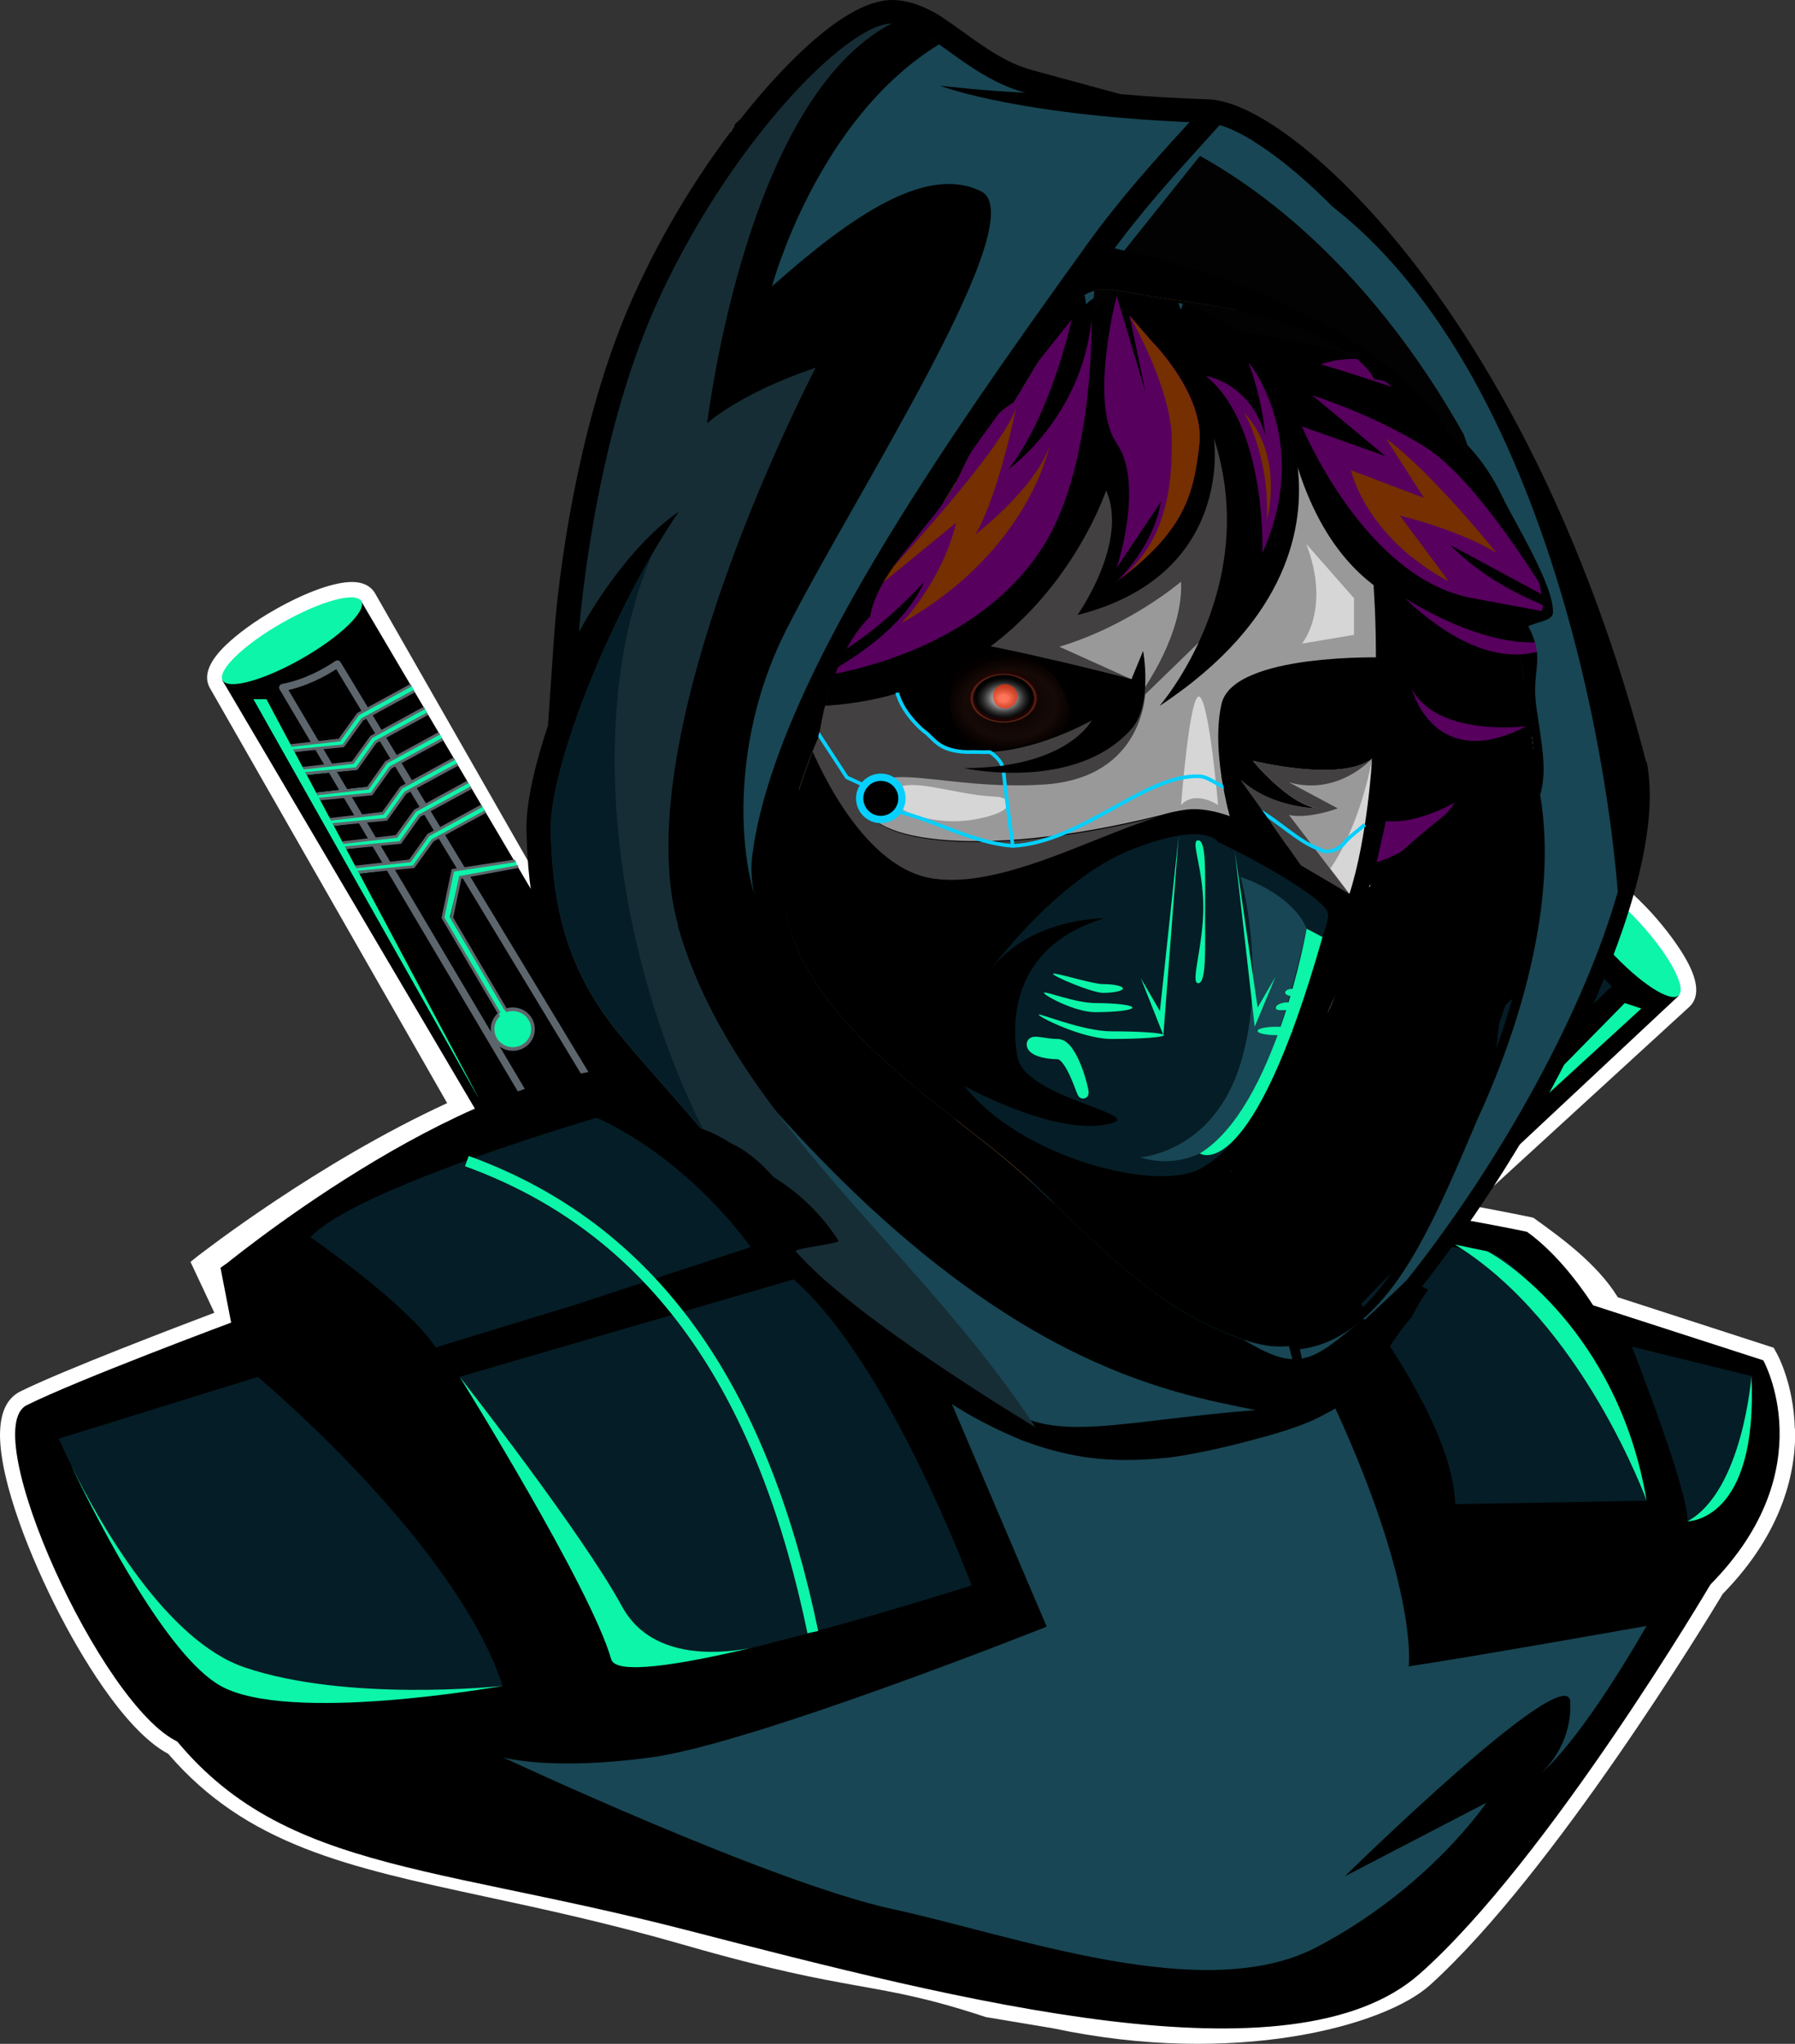 <?xml version="1.0" encoding="UTF-8"?><svg xmlns="http://www.w3.org/2000/svg" xmlns:xlink="http://www.w3.org/1999/xlink" viewBox="0 0 98.47 112.13"><rect x="0" y="0" width="98.47" height="112.13" fill="#333333" stroke="none"/><defs><style>.cls-1{fill:url(#radial-gradient-3);}.cls-1,.cls-2,.cls-3{mix-blend-mode:screen;}.cls-4{fill:#fff;}.cls-5{stroke-width:.15px;}.cls-5,.cls-6,.cls-7,.cls-8,.cls-9,.cls-10,.cls-11,.cls-12{fill:none;}.cls-5,.cls-7,.cls-8,.cls-13,.cls-11,.cls-12{stroke-miterlimit:10;}.cls-5,.cls-13,.cls-10{stroke:#5e666d;}.cls-14,.cls-13{fill:#0cf5a8;}.cls-15{isolation:isolate;}.cls-16{fill:#020202;}.cls-17{fill:#65462c;}.cls-18{fill:#d6d6d6;}.cls-19{fill:#45251a;}.cls-6,.cls-7,.cls-12{stroke:#06d0ff;}.cls-6,.cls-13,.cls-12{stroke-width:.2px;}.cls-6,.cls-10{stroke-linejoin:round;}.cls-20{fill:#752f00;}.cls-21{fill:#270e00;}.cls-22{fill:#a67d00;}.cls-7,.cls-10,.cls-11{stroke-width:.4px;}.cls-23{fill:#184654;}.cls-24{fill:#ff2a00;opacity:.65;}.cls-8{stroke-width:.6px;}.cls-8,.cls-11{stroke:#0cf5a8;}.cls-2{fill:url(#radial-gradient-2);opacity:.5;}.cls-25{fill:#051d26;}.cls-3{fill:url(#radial-gradient);opacity:.15;}.cls-26{fill:#999;}.cls-27{fill:#5592a0;}.cls-10{stroke-linecap:round;}.cls-28{fill:#895b00;}.cls-29{fill:#424040;}.cls-30{fill:#172d35;}.cls-31{fill:#57005e;}</style><radialGradient id="radial-gradient" cx="55.17" cy="123.1" fx="55.17" fy="123.1" r="3.35" gradientTransform="translate(-.86 -54.92) scale(1.02 .76)" gradientUnits="userSpaceOnUse"><stop offset="0" stop-color="#230000"/><stop offset=".73" stop-color="#93432a"/><stop offset="1" stop-color="#230000"/></radialGradient><radialGradient id="radial-gradient-2" cx="54.82" cy="122.68" fx="54.82" fy="122.68" r="1.89" gradientTransform="translate(-.86 -54.92) scale(1.02 .76)" gradientUnits="userSpaceOnUse"><stop offset=".15" stop-color="#fff"/><stop offset=".21" stop-color="#e1d0d1"/><stop offset=".29" stop-color="#bf9a9c"/><stop offset=".36" stop-color="#a67275"/><stop offset=".42" stop-color="#96595d"/><stop offset=".45" stop-color="#915155"/><stop offset=".56" stop-color="#6b3538"/><stop offset=".68" stop-color="#441819"/><stop offset=".79" stop-color="#2b0606"/><stop offset=".85" stop-color="#230000"/><stop offset=".86" stop-color="#270201"/><stop offset=".86" stop-color="#330805"/><stop offset=".87" stop-color="#48120b"/><stop offset=".88" stop-color="#652014"/><stop offset=".89" stop-color="#8a331f"/><stop offset=".9" stop-color="#b8492c"/><stop offset=".9" stop-color="#d65836"/><stop offset=".9" stop-color="#c95132"/><stop offset=".91" stop-color="#9d3c24"/><stop offset=".93" stop-color="#772919"/><stop offset=".94" stop-color="#581a10"/><stop offset=".95" stop-color="#410e09"/><stop offset=".97" stop-color="#300603"/><stop offset=".98" stop-color="#260100"/><stop offset="1" stop-color="#230000"/></radialGradient><radialGradient id="radial-gradient-3" cx="54.82" cy="122.68" fx="54.82" fy="122.68" r="1.57" gradientTransform="translate(-.86 -54.92) scale(1.02 .76)" gradientUnits="userSpaceOnUse"><stop offset=".15" stop-color="#fff"/><stop offset=".28" stop-color="#c2c2c2"/><stop offset=".43" stop-color="#878787"/><stop offset=".56" stop-color="#575757"/><stop offset=".69" stop-color="#313131"/><stop offset=".81" stop-color="#161616"/><stop offset=".92" stop-color="#050505"/><stop offset="1" stop-color="#000"/></radialGradient></defs><g class="cls-15"><g id="Layer_2"><g id="Layer_4"><path class="cls-4" d="m98.46,78.39c-.06-2.46-.96-4.1-1-4.16l-.16-.29-8.55-2.77c-1.15-1.87-3.17-3.3-4.49-4.26l-.14-.1-.17-.04s-1.34-.28-3.19-.62l11.91-10.91c.54-.5.51-1.34-.11-2.49-.44-.81-1.14-1.76-1.97-2.68-.43-.47-2.67-2.84-4.14-2.84-.41,0-.68.17-.83.31l-14.24,13.04s.04-.09.06-.13c.26-.54.51-1.1.77-1.69,2.5-4.77,3.37-7.97,3.67-9.6,4.76-2.27,6.14-5.66,6.19-5.8l.17-.44c2.71-1.59,4.22-4.58,4.3-4.75l.91-1.85c.14-.16.28-.31.41-.46-.34-.46-.57-.99-.68-1.6-.07-.39-.1-.79-.1-1.17-.43-.32-.61-.87-.56-1.4-.7-.6-1.46-1.46-2.24-2.55-.54-.75-1.01-1.5-1.38-2.13.1.01.21.02.31.02-.02-.03-.03-.06-.05-.09-.56-1.3-.76-2.67-.7-4.04-.45-.47-.79-1.02-1.01-1.66,0-.01,0-.02-.01-.03-.53-.62-.83-1.45-.92-2.27-.2-.05-.4-.12-.6-.22-.75-.37-1.24-1.11-1.58-1.85-.31-.67-.57-1.36-.8-2.05-.67-.17-1.14-.79-1.17-1.51,0-.1,0-.2.02-.3-.84-.66-1.62-1.4-2.26-2.24-.26.19-.58.31-.91.31-.87,0-1.52-.71-1.56-1.56,0-.19.02-.37.09-.54-2.23-.8-4.46-1.62-6.61-2.61-.17.06-.34.11-.52.12-2.54.24-4.86-.66-7.09-1.73-.3.11-.64.14-.95.05-1.34-.38-2.71-.65-4.08-.88-1.64.47-3.17,1.27-4.48,2.34-1.04.85-2.56,1.29-4.49,1.29-1.42,0-2.72-.24-3.44-.4.14.23.22.5.23.78.03.76-.59,1.41-1.32,1.54.13.53.24,1.01.6,1.45-.87.18-1.71.47-2.52.86-.04.13-.09.25-.13.38-.2.6-.39,1.2-.58,1.81-.44,1.43-.98,2.8-1.66,4.13-.61,1.2-1.29,2.37-1.91,3.57.31.3.51.72.51,1.15,0,1,.06,2.03-.34,2.98-.14.33-.29.59-.54.81-.06,1.92-.45,3.79-1.08,5.6-.23.66-.48,1.32-.71,1.98.75.08,1.36.8,1.36,1.55,0,.76-.09,1.52-.09,2.28,0,.54-.27.99-.67,1.27.23.27.37.63.39,1.01.02.36-.12.7-.34.96,1.03-.07,1.91-.27,2.66-.54l-3.98,6.54,1.22.21c1.55.26,2.96.39,4.17.39,1.3,0,2.28-.15,3.03-.38l-2.05,6.34,1.6-.58c1.65-.59,3.12-1.9,4.29-3.24-.21,1.03-.42,2.17-.64,3.4-1.77,3.04-5.32,3.99-6.67,4.25l-14.34-25.1c-.16-.29-.52-.63-1.28-.63-.98,0-2.55.57-4.22,1.52-1.08.61-2.03,1.31-2.7,1.95-.94.91-1.23,1.7-.87,2.34l13.02,22.78c-7.09,3.26-13.4,8.18-13.68,8.39l-.4.32,1.31,2.79c-2.06.78-8.28,3.15-10.63,4.31C.36,76.71,0,77.52,0,78.75c.02,2.61,1.69,6.75,3.24,9.76.98,1.9,3.49,6.38,5.99,7.71,4.31,5.01,9.82,6.2,17.43,7.84,3.17.68,6.77,1.46,10.83,2.63,9.6,2.77,10.33,1.9,16.59,3.97,0,0,3.71.62,3.71.62,9.91,2.11,18.15-.11,20.66-2.38,6.78-6.13,15.24-20.1,16.06-21.46,3.38-3.45,4.02-6.83,3.97-9.06Z"/><polygon points="36.81 79.07 44.42 74.72 19.8 32.96 12.19 37.31 36.81 79.07"/><ellipse class="cls-14" cx="16.02" cy="35.15" rx="4.38" ry="1.12" transform="translate(-15.33 12.58) rotate(-29.74)"/><path class="cls-10" d="m15.51,37.72l21.33,36,3.14-1.79-21.47-35.5c-.77.52-1.79,1.05-2.99,1.29Z"/><polyline points="92.09 54.63 86.17 48.16 51.46 80.65 57.38 87.11"/><ellipse class="cls-14" cx="89.13" cy="51.39" rx="1.12" ry="4.38" transform="translate(-11.31 73.69) rotate(-42.49)"/><path d="m86.5,51.47l-29.81,28,2.44,2.67,16.67-15.96-15.57,17.16,29.81-28s-.75-.41-1.61-1.23c-.67-.63-1.41-1.51-1.92-2.63Z"/><path class="cls-25" d="m86.5,51.47l-29.81,28,2.44,2.67,29.29-28.03c-.67-.63-1.41-1.51-1.92-2.63Z"/><path d="m62.84,65.5l17.74,3.87s5.62,1.78,8.67,7.14c3.04,5.36,4.58,10.42,4.58,10.42,0,0-8.91,15.13-15.95,21.36-6.99,6.18-25.15,1.49-40.17-2.39-15.21-3.93-23.54-3.22-29.52-12.45-5.98-9.23,24.81-20.17,24.81-20.17l8.19-6.3,21.66-1.47Z"/><path d="m34.44,58.58s5.68-.6,8.02-5.06c2.34-4.46,2.44,11.02,2.44,11.02,0,0-6.03,2.17-6.36,1.36s-4.11-7.32-4.11-7.32Z"/><path d="m43.97,45.82s-3.23,13.24-2.79,21.15l21.7,7.74,4.09-4.85-3.35-10.66-19.64-13.38Z"/><path d="m87.41,35.08c-.11-.26-.19-.53-.24-.82-.07-.39-.1-.78-.1-1.17-2.98-1.61-5.8-7.31-5.8-7.31.54.2,1.08.31,1.6.37-.34-1.06-.45-2.16-.41-3.27-.45-.47-.79-1.02-1.02-1.66,0-.01,0-.02-.01-.03-.42-.49-.7-1.11-.84-1.76-.54-.23-.88-.29-.88-.29l-4.21-5.37s-6.68,1.79-7.43,2.26c-.75.48-11.91-3.56-12.27-3.68-.36-.12-4.25-1.42-14.49-.83-1.74.1-3.28.61-4.62,1.38-.11.35-.22.7-.33,1.05-.44,1.43-.98,2.8-1.66,4.13-.61,1.2-1.29,2.37-1.91,3.57.31.3.51.72.51,1.15,0,.74.03,1.5-.11,2.22h.03s-.02.02-.03.03c-.05.24-.12.48-.22.72-.14.33-.29.59-.54.81-.06,1.92-.45,3.79-1.08,5.6-.23.66-.48,1.32-.71,1.98.75.08,1.36.8,1.36,1.55,0,.76-.09,1.52-.09,2.28,0,.54-.27.99-.67,1.27.23.27.37.63.39,1.01,0,.03,0,.06,0,.09,3.56-.38,5.05-2.55,5.05-2.55l-5.36,8.8c7.72,1.3,8.58-1.14,8.58-1.14l-2.25,6.97c3.65-1.31,6.49-6.64,6.49-6.64l.68,3.24c7.18,2.66,23.5,2.08,29.22-.02,5.72-2.1,8.06-6.13,8.06-6.13h-2.12c3.35-.12,5.81-5.09,5.81-5.09-3.22,1.44-1.54.4-1.54.4,3.23,1.13,1.86-1.47,3.17-3.12Z"/><path d="m44.46,47.68s-3.36-1.77-3.34-8.3l.02-6.54,3.3,2.16v12.68Z"/><path class="cls-26" d="m43.79,40.59c.18.49,2.79,7.25,7.13,8.05,4.51.83,10.83-3.34,14.26-3.7,3.43-.36,9.11,5.02,9.11,5.02,0,0,0,0,0,0,2.01-7.97,1.68-13.91,1.68-13.91-.01-15.7-5.5-23.55-13.02-23.7-7.52-.15-13.78,9.14-17.22,18.27-1.25,3.32-1.86,6.7-1.94,9.96Z"/><path d="m70.77,47.77c-2.33-1.64-4.24-2.43-5.54-2.29-1.25.13-2.99.83-4.83,1.56-3.12,1.25-6.65,2.66-9.56,2.13-1.94-.36-3.77-1.82-5.44-4.36-1.26-1.92-1.98-3.81-2.06-4.02l-.04-.1v-.11c.09-3.48.75-6.89,1.98-10.15,1.9-5.04,4.45-9.58,7.18-12.78,3.35-3.94,6.89-5.9,10.5-5.82,4,.08,7.37,2.25,9.72,6.26,2.5,4.25,3.77,10.29,3.77,17.95.02.42.28,6.23-1.7,14.07l-.48-.13-.29.38s-1.41-1.34-3.21-2.6Zm-8.7-10.51l.74.55s.01,4.82-5.57,5.18c-5.58.36-9.29-1.57-9.76.78-.46,2.29,5.95,3.49,16.12.97.28-.08.55-.15.81-.21,0,0,0,0,.01,0h0c.24-.05.48-.09.71-.12,2.97-.31,7.32,3.24,8.88,4.62,1.75-7.38,1.48-12.88,1.47-12.94v-.03c0-7.35-1.26-13.37-3.62-17.39-2.17-3.7-5.26-5.7-8.93-5.78-.06,0-.12,0-.18,0-5.62,0-10.53,5.57-13.99,12.13,0,0,0,0,0,0-.91,2.91-2.17,7.48-1.67,9.05.75,2.38.37-.42,5.76,1.1,5.39,1.51,9.2,2.09,9.2,2.09Z"/><path class="cls-29" d="m44.29,40.54c.35.9,2.83,6.91,6.73,7.63,2.66.49,6.07-.88,9.07-2.08,1.26-.5,2.47-.99,3.54-1.3-10.17,2.52-16.58,1.32-16.12-.97.47-2.35,4.18-.42,9.76-.78,5.58-.36,5.57-5.18,5.57-5.18l-.74-.55s-3.81-.57-9.2-2.09c-5.39-1.51-5.01,1.28-5.76-1.1-.5-1.57.76-6.14,1.67-9.05-1,1.89-1.87,3.87-2.6,5.81-1.17,3.1-1.8,6.34-1.9,9.65Z"/><path class="cls-29" d="m66.18,34.84l-4.32,4.19s3.09-3.7,2.93-7.12c0,0-2.82,2.42-6.68,3.57l3.97,1.79-11.37-.64s-.65-3.36,0-4.71c.64-1.35,8.32-10.23,8.32-10.23l8.47-3.66,2.26,6.99-3.58,9.82Z"/><path d="m62.07,37.26s-6.74-1.78-10.94-2.37c-4.2-.59-2.12,5.25,1.18,6.17,3.3.92,7.58-1.54,7.58-1.54,0,0-1.32,2.62-7.02,2.62,0,0,6.1,1.35,9.2-2.15,1.18-1.33.64-4.28.64-4.28l-.64,1.55Z"/><path d="m44.12,45.82c.56,3.7,1.8,7.08,3.51,9.81,3.92,6.25,17.09,16.97,23.04,4.47,1.68-3.53,2.83-6.99,3.63-10.12,0,0,0,0,0,0,0,0-1.18-1.12-2.8-2.31h0c-1.16-.85-2.54-1.73-3.85-2.26-.87-.34-1.71-.53-2.45-.46-.47.05-.99.17-1.56.34-3.57,1.07-8.82,4.08-12.71,3.36-4.34-.8-6.95-7.57-7.13-8.05-.04,1.79.07,3.54.33,5.23Z"/><path d="m67.64,45.4c.3.12.6.25.9.41.67.34,1.34.74,1.98,1.16.34.23.67.46.98.69l-.13-.19-3.28-4.66c1.72,1.55,4.18,1.54,4.18,1.54-1.61-.24-3.54-2.61-3.54-2.61,0,0,4.83,1.21,6.54-.12h0c.32-.25.53-.59.58-1.04.3-2.87.13-4.51.13-4.51,0,0-8.33-.27-8.97,2.55-.64,2.82.63,6.79.63,6.79Z"/><path d="m75.17,48.09s-.17,3.52-3.72,10.3c-3.56,6.77-.3-7.44-.3-7.44l3.38-1.55.64-1.31Z"/><path class="cls-29" d="m68.08,42.81l3.28,4.66,2.66,1.57-3.31-4.33c1.07.24,2.68-.36,2.68-.36l-2.68-1.43c2.7.76,4.51-1.26,4.56-1.31-1.71,1.33-6.54.12-6.54.12,0,0,1.93,2.38,3.54,2.61,0,0-2.47,0-4.18-1.54Z"/><path class="cls-18" d="m66.83,44.17s-1.27-.86-2.04,0c0,0,.48-6.24,1.01-5.95.54.3,1.02,5.95,1.02,5.95Z"/><path class="cls-18" d="m75.27,41.61s-.24,4.32-1.24,7.42l-1.05-1.38s1.54-2.06,2.3-6.04Z"/><path class="cls-18" d="m54.62,43.71c-2.31-.1-4.93-1.19-5.58-.29-.64.89,1.99,1.96,4.4,1.54s2.14-1.21,1.18-1.25Z"/><path d="m77.27,24.02c-3.02-1.51,2.1-.75,5.19-.21-.01-.3-.01-.61,0-.92-.07-.07-.14-.15-.2-.22-3.32-2.5-4.99-5.07-4.99-5.07,1.28,1.01,2.39,1.6,3.34,1.91-.04-.19-.08-.38-.1-.57-.2-.05-.4-.12-.6-.22-.75-.37-1.24-1.11-1.58-1.85-.31-.67-.57-1.36-.8-2.05-.67-.17-1.14-.79-1.17-1.51,0-.1,0-.2.02-.3-.84-.66-1.62-1.4-2.26-2.24-.26.19-.58.31-.91.31-.87,0-1.52-.71-1.56-1.56,0-.19.02-.37.09-.54-1.05-.37-2.09-.75-3.12-1.15-1.1.62-1.74,1.4-1.74,1.4,0,0-.2-.82-3.51-2.71-2.06-.09-3.99-.86-5.85-1.76-.3.11-.64.14-.95.05-.63-.18-1.26-.33-1.89-.47-2.34.28-4.48,1.22-6.15,2.58-2.43,1.99-6.37,1.52-8.23,1.15-.02.33-.16.64-.37.88,2.27,3.62,4.1,4.25,4.89,4.34-7.87.17-11.07,6.56-11.88,8.57.09.12.17.25.23.39l7.59-3.54c-5.47,6.07-6.75,17.07-6.75,17.07,6.27-2.03,7.9-9.83,7.9-9.83.51,3.5-3.23,13.2-3.23,13.2,3.34-1.94,5.4-5.3,6.62-8.15-.92,4.12-1,7.75-1,7.75,12.54-.12,16.38-11.85,16.38-11.85,1.26,2.85-1.57,6.84-1.57,6.84,8.65-2.19,7.48-9.7,7.48-9.7,2.67,8.2-2.98,14.69-2.98,14.69,7.24-4.78,7.93-10.06,7.58-13.08,3.24,10.19,11.41,8.07,11.41,8.07-.49-7.25-3.91-8.98-5.34-9.69Z"/><path d="m68.18,7.65c-1.03-.4-2.05-.83-3.05-1.29-.17.06-.34.11-.52.12-.38.04-.75.04-1.12.03.03.75-.15,1.56-.67,2.4l5.36.59s.15-.79,0-1.85Z"/><path d="m67.61,7.42s-.04.06-.04.06c0,1.76-3.14,2.71,2.63.93-.87-.32-1.74-.65-2.6-.99Z"/><path class="cls-31" d="m71.42,23.39s3.42,8.32,9.32,9.42l5.9,1.1s-4.34-1.16-7.08-4.01l5.39,2.91s-3.83-6.48-6.79-8.3c-2.96-1.83-6.17-2.82-6.17-2.82l4.01,3.33-4.57-1.62Z"/><path class="cls-31" d="m82.46,22.89c-.45-.47-.79-1.02-1.01-1.66-1.05-.7-2.42-1.45-4.23-2.22-3.96-1.69-6.4-.71-6.4-.71,0,0,3.23.44,5.66,1.6-.09-.02-2.45-.52-4.02.09,0,0,6.08,1.76,10,3.65,0-.25,0-.5,0-.75Z"/><path class="cls-31" d="m68.52,19.91s3.5,4.27.73,10.44c0,0,.27-6.96-3.09-9.72,0,0,2.39.35,3.24,3.21,0,0-.08-1.61-.89-3.92Z"/><path class="cls-23" d="m76.36,13.3c0-.1,0-.2.02-.3-.84-.66-1.62-1.4-2.26-2.24-.26.19-.58.31-.91.31-.87,0-1.52-.71-1.56-1.56,0-.1,0-.19.02-.28-2.09-.47-3.33.21-3.48.28,0,0,0,0,0,0,0,0,0,0,0,0,0,0,0,0,0,0,.02-.03.43-.72,1.13-1.42-.53-.2-1.06-.4-1.58-.61-1.06.65-1.99,1.73-2.4,3.52-1.23,5.35-.55,5.98-.55,5.98,0,0,1.17-4.37,4.23-4.68,0,0-2.14,1.74-2.84,4.59,0,0,2.68-5.06,7.09-4.53,0,0-3.07.18-5.18,3.69.09-.11,3-3.69,6.65-1.93,1.23.59,2.28,1.21,3.21,1.77-.14-.35-.26-.71-.38-1.07-.67-.17-1.14-.79-1.17-1.51Z"/><path class="cls-31" d="m61.25,24.32c1.53,2.18.04,6.76,0,6.85l2.44-3.65c-.45,2.53-2.32,4.27-2.43,4.38,0,0,0,0,0,0,3.74-2.76,4.24-4.8,4.54-7.53.3-2.74-2.61-5.65-2.61-5.65l-1.23-1.42s0,0,0,0l.88,4.22-1.58-5.29s-1.54,5.89,0,8.09Z"/><path class="cls-31" d="m59.88,17.54s.16,7.67-2.47,12.13c-2.63,4.46-7.84,6.68-12.39,7.44,0,0,4.34-2.06,5.68-5.2,0,0-4,4.54-7.39,4.96,0,0,5.63-5.71,8.81-10.41,3.18-4.7,6.67-8.92,6.67-8.92,0,0-1.12,5.23-3.48,8.21,0,0,4.01-2.8,4.57-8.21Z"/><path class="cls-23" d="m42.77,10.36l-1.67-.33s3.09,2.11,6.52,1.81c3.43-.3,10.02-1.99,12.25.43,2.23,2.42,2.34,2.83,2.34,2.83,0,0-.37-4.28-4.82-5.11,0,0,3.28-1.37,6.2,4.16,0,0,1.47-6.03-2.95-7.59-4.42-1.56-8.87-.13-11.71,1.48-2.84,1.61-7.99,1.08-7.99,1.08l1.84,1.25Z"/><path class="cls-23" d="m65.13,6.36c-.08.03-.16.05-.24.07.42,1.58.45,3.07.45,3.07l.74-1.23h0s.72-1.19.72-1.19c-.56-.23-1.12-.48-1.67-.73Z"/><path class="cls-23" d="m39.65,26.71s10.32-14.34,19.37-12.5h0c-.04-.07-1.52-2.87-8.04-1.31-6.49,1.56-11.18,13.43-11.33,13.8,0,0,0,0,0,0Z"/><path class="cls-23" d="m50.26,22.51l-8.68,11.87c9.77-5.98,16.02-18.15,16.02-18.15-9.56-1.17-16.25,16.07-16.45,16.59,0,0,0,0,0,.01l9.11-10.32Z"/><path class="cls-23" d="m31.91,37.21c-.01.27-.03.54-.03.81,0,.07,0,.14-.02.21,3.17-.45,7.79-2.43,9.29-9.92,0,0-3.98,6.28-9.24,8.9Z"/><path class="cls-23" d="m34.7,18.11c-.18.35-.36.69-.55,1.04,4.69-3.77,10.11-4.03,10.11-4.03-3.63-1.11-6.45-.49-8.61.87-.28.72-.6,1.43-.96,2.12Z"/><path class="cls-31" d="m83.74,39.84s-4.83.63-6.28-2.02c0,0,1.21,4.66,6.28,2.02Z"/><path class="cls-31" d="m79.8,44.04s-2.12,1.21-3.77,1l-.51,2.26s2.27-.52,4.28-3.25Z"/><path class="cls-23" d="m40.19,36.08s-3.04,6.59-7.46,9.27c0,0,5-1.22,6.92-6.1,0,0-.16,3.86-4.18,6.1,0,0,7.1-2.13,4.71-9.27Z"/><path class="cls-23" d="m32.13,29.21c-.12.63-.26,1.25-.44,1.86,2.45-4.18,6.83-6.98,6.83-6.98-3.22,1.06-5.19,3.12-6.39,5.12Z"/><path class="cls-31" d="m77.06,32.81s5.55,3.65,9.01,2.01c0,0-3.21,3.48-9.01-2.01Z"/><path class="cls-18" d="m74.28,32.81v2.02s-2.86.48-2.86.48c0,0,1.61-1.88.24-5.47l2.61,2.97Z"/><path class="cls-27" d="m40.93,9.11c4.71,1.77,6.77.18,15.62-1.41,7.47-1.34,7.04,6.45,7.04,6.45,0,0,1.47-6.03-2.95-7.59-4.42-1.56-8.87-.13-11.71,1.48-2.84,1.61-7.99,1.08-7.99,1.08Z"/><path class="cls-27" d="m65.84,6.68c.23.9.24,1.6.24,1.6h0s.72-1.19.72-1.19c-.32-.13-.64-.27-.96-.41Z"/><path class="cls-27" d="m71.65,9.51c0-.1,0-.19.02-.28-2.09-.47-3.33.21-3.48.28,0,0,0,0,0,0,0,0,0,0,0,0,0,0,0,0,0,0,0,0,1.49-.22,4.05,1.2-.34-.29-.55-.72-.57-1.2Z"/><path class="cls-27" d="m76.36,13.3c0-.1,0-.2.02-.3-.84-.66-1.62-1.4-2.26-2.24-.26.19-.58.31-.91.31-.18,0-.35-.03-.51-.09.63.38,1.31.85,2.04,1.44.57.46,1.14.9,1.69,1.32-.04-.14-.07-.28-.08-.43Z"/><path class="cls-27" d="m81.44,21.24c-1.05-.7-2.42-1.45-4.23-2.22-3.96-1.69-6.4-.71-6.4-.71,0,0,4.64-1.21,11.65,4.59,0,0,0,0,0,0-.45-.47-.79-1.02-1.01-1.66Z"/><path class="cls-20" d="m74.11,25.8s.78,3.65,5.37,6.1l-2.68-3.61s3.18.75,5.3,2.05c0,0-3.55-4.44-6.07-6.28l2.08,3.25-3.99-1.51Z"/><path class="cls-20" d="m68.24,22.63s1.4,2.28,1.26,5.9c0,0,.99-3.52-1.26-5.9Z"/><path class="cls-20" d="m61.25,31.91c3.74-2.76,4.24-4.8,4.54-7.53.3-2.74-2.61-5.65-2.61-5.65l-1.23-1.42c.07.12,2.29,3.96,2.33,6.76.04,2.84-.38,5.81-3.02,7.84,0,0,0,0,0,0Z"/><path class="cls-20" d="m57.57,24.48s-1.12,5.78-8.12,9.71c0,0,2.22-2.27,3-5.51l-5.01,4.1s8.12-8.54,8.36-10.69c0,0-.95,4.93-2.28,7.22,0,0,3.25-2.49,4.05-4.83Z"/><path class="cls-27" d="m41.16,32.82c5.68-12.51,16.45-16.59,16.45-16.59-9.56-1.17-16.25,16.07-16.45,16.59Z"/><path class="cls-27" d="m39.65,26.7c8.39-17.73,19.24-12.55,19.37-12.49-.04-.07-1.52-2.87-8.04-1.31-6.49,1.56-11.18,13.43-11.33,13.8Z"/><path class="cls-25" d="m66.83,46.2c1.73.81,5.96,3.09,6.03,3.96s-2.24,5.79-3.01,7.9c-.77,2.11-1.61,4.77-4.03,6.07-2.42,1.29-9.85-.63-12.91-4.55,0,0,4.71,2.62,7.67,2.13,2.96-.49-4.32-1.37-4.76-3.71-.44-2.34-.03-6.18,4.75-7.62,0,0-4.05-.05-6.26,2.86,0,0,3.64-5.01,7.76-6.63,4.12-1.62,4.75-.41,4.75-.41Z"/><path d="m62.84,65.5s.14,2.83-1.8,2.99c-1.94.16-12.05-5.32-12.05-5.32l8.59,5.89-5.63-2.18,9.07,5.65s5.58-2.99,5.29-3.07c-.29-.08-3.48-3.95-3.48-3.95Z"/><path d="m45.75,49.99s-1.87,8.01-2.07,11.32c0,0,.42-11.53.45-14.73.03-3.2,1.62,3.41,1.62,3.41Z"/><path class="cls-23" d="m71.68,50.95s-1.91,8.93-4.29,11.24c-2.38,2.3-4.83,1.3-4.83,1.3,0,0,4.01-.25,5.5-5.17,1.49-4.93,0-10.21,0-10.21,0,0,2.8.88,3.63,2.85Z"/><path d="m34.44,58.58s10.51,6.13,15.14,13.96c4.63,7.83,6.54,16.39,6.54,16.39l-23.6,6.64s-10.07-24.86-20.41-25.99c0,0,12.85-10.68,22.34-11Z"/><path class="cls-25" d="m17.02,67.87s5.28,3.63,6.88,6.05l7.6-2.32,9.68-3.18s-3.2-4.68-8.44-7.1c0,0-5.71,1.66-10.34,3.58-2.4.99-4.51,2.05-5.38,2.98Z"/><path class="cls-25" d="m25.22,75.54s0,0,0,0c.11.18,7.21,11.6,8.31,15.49.25.87,3.68.32,7.62-.61,0,0,0,0,0,0,.44-.1.88-.21,1.33-.33.7-.18,1.41-.36,2.1-.55h0c4.53-1.22,8.72-2.56,8.72-2.56,0,0-4.54-12.27-9.77-16.79l-10.55,3.08-7.78,2.27Z"/><path class="cls-14" d="m25.22,75.54c.11.18,7.21,11.6,8.31,15.49.25.87,3.68.32,7.62-.61-1.94.36-5.48.56-7.03-2.29-2.17-4-8.78-12.44-8.9-12.59Z"/><path d="m12.1,69.57l.58,2.99s-8.45,3.15-11.21,4.53c-2.77,1.37,4.09,16.55,8.31,18.48,4.23,1.93,22.72-.02,22.72-.02-.45-1.22-13.46-31.34-20.41-25.99Z"/><path class="cls-25" d="m3.23,78.94s5.11,11.46,8.89,13.56c3.79,2.1,15.46-.01,15.46-.01-.19-.57-.42-1.15-.69-1.74-3.43-7.44-12.75-15.21-12.75-15.21l-7.15,2.22-3.78,1.17Z"/><path class="cls-14" d="m3.97,80.54c1.55,3.23,5.24,10.35,8.15,11.96,3.74,2.07,15.17.04,15.46-.01-.25.03-8.54.89-14.15-1.01-4.32-1.46-7.95-7.91-9.46-10.95Z"/><path d="m68.28,66.74s9.34,10.65,9.58,15.6l14.72,1.12s-3.24-11.85-8.81-15.88c0,0-15.65-3.32-15.49-.85Z"/><path d="m87.42,71.62l9.31,3.01s3.35,5.97-2.9,12.3c-6.26,6.33-13.24-13.69-13.24-13.69l6.84-1.62Z"/><path class="cls-25" d="m71.45,67.46s8.21,9.32,8.38,15.06l6.26-.11,4.24-.08s-4.61-12.3-8.74-13.68l-3.12-.37-7.02-.82Z"/><path class="cls-25" d="m92.57,83.46s3.87-.54,3.5-7.97l-3.13-.77-3.42-.84s3.11,7.87,3.05,9.58Z"/><path class="cls-23" d="m71.61,73.89s-6.35,7.34-20.4.77l6.21,14.58s-16.12,6.42-21.68,7.17c-5.55.76-8.15,0-8.15,0,0,0,14.69,6.88,21.39,8.33,6.7,1.45,17.1,5.32,23.26,2.08,6.16-3.23,9.3-7.92,9.3-7.92l-7.77,4.04s12.25-12.03,12.37-9.57-1.6,3.91-1.6,3.91c0,0,1.95-1.43,5.79-8.08,0,0-9.5,1.69-13.05,2.22,0,0,.67-5.12-5.67-17.55Z"/><path class="cls-14" d="m71.68,50.95s-1.71,9.8-5.86,12.33c0,0,2.81,1.93,6.73-11.87l-.87-.46Z"/><polygon class="cls-14" points="89.13 55.03 78.13 66.23 90.04 55.33 89.13 55.03"/><path class="cls-14" d="m81.59,68.65c.79.39,7.18,4.4,8.74,13.68,0,0-3.52-9.75-10.51-14.05l1.77.37Z"/><path class="cls-14" d="m96.08,75.49s-.47,6.29-3.5,7.97c0,0,3.88.04,3.5-7.97Z"/><polygon class="cls-14" points="13.91 38.36 26.26 60.25 14.61 38.36 13.91 38.36"/><path d="m81.28,64.82l-8.05,8.16-8.9-7.73,3.23-1,5.31-8.78c.99-1.93.97-5.19,2.3-6.89,1.55-1.98,3.54-3.39,5.49-5l.62-.51h-1.74s4.48-2.71,4.48-2.71l.45,3.09-.23,6.88-2,5.81-.09.8-.88,7.86Z"/><path d="m89.62,41.9c-4.16-15.98-10.87-25.27-14.51-29.39-2.62-2.96-4.7-4.52-5.98-5.31-1.15-.71-2.12-1.08-2.88-1.11-1.83-.06-3.46-.17-4.92-.29l-4.89-1.33c-1.56-.42-2.84-1.35-3.97-2.16-.45-.32-.87-.63-1.29-.89l-.18-.11h0c-.56-.33-1.28-.67-2.09-.67-2.1.01-5.39,3.26-7.78,6.3l-.17.16v.06c-1.59,2.05-3.82,5.32-5.68,9.53-3.46,7.81-4.16,17.52-4.19,17.93l-.22,3.22,1.52-2.9s.51-.96,1.35-2.17c-2.47,4.89-4.25,10.22-4.19,12.8.08,3.35.53,6.95,3.2,10.63.7.97,1.71,2.11,2.89,3.44.53.61,1.12,1.27,1.71,1.96,1,.15,1.93.54,2.77,1.1.04.01.07.03.11.05.35.17.66.37.94.59.47.35.91.79,1.29,1.22,1.43.88,2.67,2.07,3.56,3.49.35.55.25,1.22-.11,1.71.09.22.18.45.27.67.03.06.06.13.09.19.07.13.15.26.23.39.04.06.08.12.12.18.1.14.08.12-.05-.05.06.12.19.23.28.33.19.21.4.41.6.61.42.4.85.78,1.26,1.18.44.44.54,1.05.36,1.6,1.5,1.02,2.94,2.14,4.55,3,.64.34,1.3.67,1.98.96.1.04.21.09.31.13.07.03.36.2.07.03.15.08.35.13.51.19.32.11.64.22.96.31.68.2,1.37.35,2.07.46.1.02.2.03.3.04,0,0,0,0,0,0,.16.02.31.03.47.05.32.03.64.05.96.06.72.02,1.44,0,2.15-.06.17-.01.35-.03.52-.05.05,0,.1,0,.15-.01.01,0,.04,0,.1-.01.36-.05.71-.1,1.06-.17,1.46-.26,2.9-.62,4.32-1.02.64-.18,1.28-.38,1.9-.62,0,0,0,0,.01,0,0,0,0,0,.01,0,.09-.04.18-.08.27-.11.15-.06.3-.13.44-.2.28-.13.55-.28.82-.43.16-.09.31-.18.46-.28.03-.02.08-.05.12-.07.01,0,.03-.03.07-.06.27-.2.53-.41.77-.64.09-.09.18-.18.27-.27.03-.03.06-.06.09-.1.13-.17.26-.34.39-.52.73-1.05,1.38-2.23,2.24-3.2.15-.32.31-.63.5-.93l-.48-.23-.35.4c-.65.74-1.45,1.31-2.22,1.73.78-.87,1.57-1.8,2.35-2.77,1.4-1.76,2.76-3.65,4.04-5.62,3.54-5.44,6.33-11.24,7.64-15.9.82-2.86,1.06-5.21.7-7.01Zm-5.63,8.16c-.5,3.5-1.57,6.89-2.98,10.16-.1.24-.21.48-.32.72,0,0-.01.02-.02.04-.1.22-.2.44-.29.67-.22.51-.44,1.02-.66,1.54-.53,1.24-1.08,2.48-1.69,3.69-1.14,2.26-2.55,4.66-4.81,6.11-.99.63-2.24,1-3.44.88-.92-.1-1.72-.4-2.57-.75-.83-.34-1.63-.75-2.39-1.2-3-1.8-5.33-4.32-7.81-6.68-1.23-1.17-2.54-2.24-3.89-3.28-1.25-.96-2.5-1.93-3.69-2.95-2.56-2.21-5.08-4.82-6.09-8-.54-1.69-.45-3.39-.14-5.11.32-1.8.9-3.56,1.61-5.25.04-.1.09-.21.13-.31.2-1.22.48-2.44.95-3.59.43-1.09.99-2.12,1.83-2.95,0-.09.02-.17.04-.26.31-1.22,1.06-2.3,1.85-3.29.26-.32.52-.64.79-.96.11-.13.21-.26.32-.39,0,0,0,0,0,0,.04-.05.08-.1.12-.15.4-.5.8-1,1.15-1.53.82-1.24,1.23-2.71,2.17-3.88.4-.49.86-.93,1.42-1.25.64-1.01,1.26-2.03,1.84-3.07.46-.84.97-1.71,1.62-2.44.58-.65,1.39-.77,2.24-.63.82.13,1.63.29,2.46.41,1.15.17,2.3.33,3.45.54,2.35.42,4.64,1.08,6.63,2.35.61.39,1.28.89,1.57,1.55.09.01.18.02.27.03.67.09,1.04.76,1.03,1.35.02,0,.04.01.06.02.91.27,1.69.73,2.41,1.31,1.19.95,2.11,2.25,2.74,3.58.63,1.33,2.65,3.36,2.56,4.83-.03.44.43,1.45,0,1.68.97,1.85-.98,2.96-.69,5.02,0,.03,0,.06.01.09.01.08.02.17.04.25.03.18.05.35.08.53.06.44.13.87.18,1.31.07.57.12,1.15.07,1.72-.03.32-.08.64-.17.94.37,2.18.3,4.44,0,6.61Z"/><path d="m90.31,41.83v-.04s-.02-.04-.02-.04c-4.19-16.11-10.97-25.49-14.65-29.65-2.12-2.4-4.24-4.27-6.13-5.44-1.26-.77-2.35-1.18-3.23-1.21-1.79-.06-3.4-.16-4.83-.29l-4.82-1.31c-1.43-.39-2.6-1.24-3.74-2.06-.46-.33-.89-.64-1.33-.92l-.35-.22h-.02C50.57.32,49.8,0,48.92,0h0s0,0,0,0h0c-2.86.02-6.71,4.51-8.3,6.53l-.33.31v.12c-1.6,2.09-3.79,5.34-5.63,9.49-3.5,7.91-4.21,17.72-4.24,18.13l-.36,5.22c-.75,2.27-1.22,4.33-1.18,5.79.09,3.45.55,7.16,3.32,10.98.63.87,1.5,1.87,2.5,3.01.37.09.71.31.9.62.07.12.16.23.24.34.02.03.04.05.07.08.09.1.17.2.26.3.18.21.37.42.56.62.61.03,1.2.15,1.75.34-2.06-2.44-4.03-4.51-5.14-6.04-2.47-3.41-3-6.76-3.08-10.29-.07-3.06,2.55-10,5.59-15.2.47-.81.95-1.59,1.44-2.29-.15.1-.29.2-.43.31-2.93,2.25-5.06,6.29-5.06,6.29,0,0,.68-9.92,4.14-17.73,1.61-3.64,3.68-6.94,5.74-9.57h0,0c2.91-3.73,5.79-6.08,7.27-6.09,0,0,0,0,0,0,.61,0,1.23.27,1.88.67h0c1.47.92,3.14,2.51,5.45,3.14-2.43-.12-4.5-.37-4.69-.39.26.1,4.6,1.69,14.67,2.04.6.02,1.47.35,2.53,1,1.59.98,3.62,2.69,5.83,5.18,4.93,5.59,10.72,15.11,14.37,29.13.33,1.71.06,4.04-.7,6.7-1.32,4.68-4.1,10.4-7.57,15.73-1.25,1.93-2.6,3.81-4,5.57-1.41,1.77-2.87,3.42-4.35,4.87,0,0,3.21-.72,5.24-2.96.21-.42.45-.82.74-1.19-.02-.01-.04-.02-.04-.02l-.31-.15c1.35-1.72,2.67-3.55,3.9-5.45,3.57-5.49,6.39-11.35,7.72-16.07.84-2.95,1.08-5.39.72-7.26Z"/><path d="m77.58,71.96c-2.03,2.24-5.24,2.97-5.24,2.97,1.48-1.45,2.94-3.1,4.35-4.87,1.4-1.76,2.75-3.64,4-5.57-.46-.17-.91-.32-1.33-.45-.42.96-.85,1.91-1.32,2.84-1.14,2.26-2.55,4.66-4.81,6.11-.87.56-1.95.91-3.02.9-.06.31-.1.49-.1.49,0,0,1.26,1.47,2.76,3.1.05-.03.11-.06.16-.09.16-.09.31-.18.46-.28.03-.02.08-.05.12-.07.01,0,.03-.03.07-.06.27-.2.53-.41.77-.64.09-.09.18-.18.27-.27.03-.03.06-.06.09-.1.13-.17.26-.34.39-.52.73-1.05,1.38-2.24,2.25-3.2.04-.1.09-.19.14-.28Z"/><path class="cls-23" d="m42.06,60.4l2.65,5.98c.49.51.93,1.07,1.3,1.67.01.02.03.04.04.06,2.05,2.3,6.33,7,8.6,8.78,3.06,2.41,6.29,1.1,14.23.47-4.83-.99-14.07-2.47-26.82-16.97Z"/><path class="cls-23" d="m68.76,7.74c-1.06-.65-1.93-.98-2.53-1-10.07-.34-14.4-1.94-14.67-2.04.19.02,2.26.27,4.69.39-2.31-.63-3.98-2.22-5.45-3.14l.72.48c-6.73,4.11-9.17,13.28-9.17,13.28,4.37-3.88,8.47-6.69,11.46-5.22,2.99,1.48-6.97,16.71-10.69,24.09-3.72,7.38-2.12,14.83-1.13,15.71.14.12.52-.03,1.1-.39-.23-1.33-.12-2.67.12-4.02.32-1.8.9-3.56,1.61-5.25.04-.1.09-.21.13-.31.2-1.22.48-2.44.95-3.59.43-1.09.99-2.12,1.83-2.95,0-.09.02-.17.04-.26.31-1.22,1.06-2.3,1.85-3.29.26-.32.52-.64.79-.96.11-.13.21-.26.32-.39,0,0,0,0,0,0,.04-.05.08-.1.12-.15.4-.5.8-1,1.15-1.53.82-1.24,1.23-2.71,2.17-3.88.4-.49.86-.93,1.42-1.25.64-1.01,1.26-2.03,1.84-3.07.46-.84.97-1.71,1.62-2.44.58-.65,1.39-.77,2.24-.63.82.13,1.63.29,2.46.41,1.15.17,2.3.33,3.45.54,1.35.24,2.69.56,3.96,1.04,1.21-1.75,2.38-3.45,3.43-4.99-2.21-2.49-4.24-4.2-5.83-5.18Z"/><path class="cls-23" d="m66.54,7.95l-7.1,7.69c0,.13.05.49.14,1.06.58-.62,1.38-.73,2.21-.6.82.13,1.63.29,2.46.41,1.15.17,2.3.33,3.45.54,2.35.42,4.64,1.08,6.63,2.35.61.39,1.28.89,1.57,1.55.09.01.18.02.27.03.67.09,1.04.76,1.03,1.35.02,0,.04.01.06.02.91.27,1.69.73,2.41,1.31,1.19.95,2.11,2.25,2.74,3.58.63,1.33,2.87,4.92,2.78,6.39-.03.44-.92.49-1.35.73.97,1.85.15,2.35.44,4.41,0,.03,0,.06.01.09.01.08.02.17.04.25.03.18.05.35.08.53.06.44.13.87.18,1.31.07.57.12,1.15.07,1.72-.03.32-.08.64-.17.94.37,2.18.3,4.44,0,6.61-.5,3.5-1.57,6.89-2.98,10.16-.1.24-.21.48-.32.72,0,0-.01.02-.02.04-.1.22-.2.44-.29.67-.22.51-.44,1.02-.66,1.54-.53,1.24-1.08,2.48-1.69,3.69-1.14,2.26-2.55,4.66-4.81,6.11-.71.45-1.55.77-2.41.87.17.79.26,1.23.26,1.23,0,0,2.51-2,5.61-5.03,5.26-6.61,9.77-14.93,11.57-21.3-.9-11.19-6.17-36.33-22.22-40.98Z"/><path class="cls-30" d="m37.2,50.76c-2.98-10.54,7.55-30.59,7.55-30.59-4.16,1.4-5.96,3.05-5.96,3.05.1-.6,2.17-17.79,10.12-21.93-2.52.02-9.11,6.84-13.01,15.65-3.45,7.8-4.14,17.73-4.14,17.73,0,0,2.33-4.44,5.48-6.6-3.59,5.24-7.11,13.96-7.03,17.5.09,3.53.61,6.88,3.08,10.29,1.11,1.53,3.08,3.6,5.14,6.04.59.2,1.14.48,1.66.82.04.01.07.03.11.05.35.17.67.37.96.6.47.35.9.78,1.28,1.21,1.43.88,2.66,2.07,3.56,3.49.1.15-2.38.41-2.35.57,3.13,3.66,12.99,9.56,13.16,9.67-6.53-9.95-16.64-16.99-19.63-27.54Z"/><path class="cls-23" d="m69.79,73.86c-.92-.1-1.72-.4-2.57-.75-.83-.34-1.63-.75-2.39-1.2-3-1.8-5.33-4.32-7.81-6.68-.24-.23-.49-.46-.74-.68-.37-.11-.71-.21-1.01-.3,6.1,6.89,15.96,11.22,15.96,11.22,0,0-.24-.44-.52-1.62-.31.03-.63.03-.94,0Z"/><path class="cls-16" d="m60.16,16.88c.58-.65,1.39-.77,2.24-.63.82.13,1.63.29,2.46.41,1.15.17,2.55,1.43,3.7,1.63,2.35.42,4.7.88,6.38,1.26.71.16,1.28.89,1.57,1.55.09.01.18.02.27.03.67.09,1.04.76,1.03,1.35.02,0,.04.01.06.02.91.27,2.16,2.06,2.88,2.63,0,0-.46-1.32-.46-1.31-3.7-6.59-8.68-12.03-14.46-15.27l-5.79,7.24-.1,1.35c.07-.09.14-.17.22-.26Z"/><path class="cls-21" d="m83.64,37.53c-.05-.48-.15-1.05-.29-1.67.11.55.2,1.11.29,1.67Z"/><path class="cls-17" d="m47.73,33.79c0-.07.01-.14.03-.21-.07.13-.15.27-.22.4.06-.07.13-.13.19-.2Z"/><path class="cls-17" d="m53.13,61.96c-1.25-.96-2.5-1.93-3.69-2.95-2.56-2.21-5.08-4.82-6.09-8-.54-1.69-.45-3.39-.14-5.11.32-1.8.9-3.56,1.61-5.25.04-.1.09-.21.13-.31.13-.8.3-1.6.53-2.38-1.53,3.1-2.86,6.22-3.44,8.63-.7,2.93,1.63,6.37,4.25,9.64.54.65,1.13,1.33,1.82,2.12,1.39,1.48,2.89,2.82,4.46,3.98,1.27.94,2.63,1.79,4.06,2.54-1.11-1.03-2.28-1.97-3.49-2.9Z"/><path class="cls-17" d="m75.4,20.78c.09.01.18.02.27.03.67.09,1.04.76,1.03,1.35.02,0,.04.01.06.02.36.11.69.24,1.01.4-.29-.32-.59-.63-.9-.93-.71-.67-1.47-1.29-2.26-1.85.33.28.61.6.78.98Z"/><path class="cls-17" d="m50.73,28.88s0,0,0,0c.04-.05.08-.1.12-.15.4-.5.8-1,1.15-1.53.82-1.24,1.23-2.71,2.17-3.88.4-.49.86-.93,1.42-1.25.64-1.01,1.26-2.03,1.84-3.07.46-.84.97-1.71,1.62-2.44.58-.65,1.39-.77,2.24-.63.82.13,1.63.29,2.46.41,1.15.17,2.3.33,3.45.54,2,.36,3.97.89,5.74,1.83-3.69-2.2-7.73-3.41-10.33-4.07,0,0,0,0,0,0-.69-.17-1.27-.31-1.72-.41l-.72-.16-.27.37c-1.9,2.61-3.91,5.57-5.86,8.61-.99,1.55-1.97,3.12-2.91,4.68l-.41.68c-.31.53-.65,1.1-1.01,1.72.23-.29.46-.57.7-.85.11-.13.21-.26.32-.39Z"/><path d="m55.59,22.07c.64-1.01,1.26-2.03,1.84-3.07.46-.84.97-1.71,1.62-2.44.58-.65,1.39-.77,2.24-.63.82.13,1.63.29,2.46.41,1.15.17,2.3.33,3.45.54,2,.36,3.97.89,5.74,1.83-3.69-2.2-7.73-3.41-10.33-4.07,0,0,0,0,0,0-.69-.17-1.27-.31-1.72-.41l-.72-.16-.27.37c-1.9,2.61-3.91,5.57-5.86,8.61.13-.01.27-.02.4-.03.33-.37.71-.69,1.15-.94Z"/><path class="cls-19" d="m75.4,20.78c.09.01.18.02.27.03.67.09,1.04.76,1.03,1.35.02,0,.04.01.06.02.36.11.69.24,1.01.4-.29-.32-.59-.63-.9-.93-.71-.67-1.47-1.29-2.26-1.85.33.28.61.6.78.98Z"/><path class="cls-17" d="m75.4,20.78c.09.01.18.02.27.03.49.06.82.44.96.87l.25-.03c-.71-.67-1.47-1.29-2.26-1.85.33.28.61.6.78.98Z"/><path d="m67.2,16.87c2,.36,3.97.89,5.74,1.83-3.69-2.2-7.73-3.41-10.33-4.07,1.42.69,2.63,1.4,3.67,2.08.31.05.62.1.93.16Z"/><path d="m45.98,50.11c.17-.93-2.42-6.14-2.13-7.05-.53,1.35-.94,2.56-1.18,3.59-.24,1.03-.07,2.14.4,3.32,1.18.53,2.66,1.53,2.91.14Z"/><path d="m78.91,22.87c-5.13-6.34-14.72-8.54-17.87-9.27l-.25-.06-.93-.21-.54.74c-2.88,3.96-6,8.69-8.8,13.34l-.21.34-.2.34c-2.73,4.59-7.5,13.08-8.75,18.36-.75,3.19,1.65,6.76,4.36,10.15h0s0,.02,0,.02c.54.65,1.13,1.34,1.82,2.12h.01s.01.03.01.03c1.41,1.51,2.94,2.88,4.55,4.06,1.85,1.36,3.86,2.54,6.03,3.52-.38-.37-.76-.74-1.14-1.1-1.23-1.17-2.54-2.24-3.89-3.28-1.25-.96-2.5-1.93-3.69-2.95-2.56-2.21-5.08-4.82-6.09-8-.1-.32-.18-.64-.24-.95-.47-1.18-.64-2.29-.4-3.32.24-1.03.65-2.24,1.18-3.58.27-.85.58-1.68.93-2.5.04-.1.09-.21.13-.31.2-1.22.48-2.44.95-3.59.43-1.09.99-2.12,1.83-2.95,0-.09.02-.17.04-.26.31-1.22,1.06-2.3,1.85-3.29.26-.32.52-.64.79-.96.11-.13.21-.26.32-.39,0,0,0,0,0,0,.04-.05.08-.1.12-.15.4-.5.8-1,1.15-1.53.82-1.24,1.23-2.71,2.17-3.88.34-.43.74-.81,1.2-1.12.55-.85,1.1-1.68,1.66-2.5.13-.23.27-.46.4-.7.46-.84.97-1.71,1.62-2.44.11-.13.24-.24.37-.33.35-.49.69-.97,1.04-1.45,1.36.31,4.3.96,7.54,2.24,2.07.43,4.07,1.07,5.83,2.2.61.39,1.28.89,1.57,1.55.09.01.18.02.27.03.67.09,1.04.76,1.03,1.35.02,0,.04.01.06.02.91.27,1.69.73,2.41,1.31.04.03.07.06.11.09l.06-.17-.44-.54Z"/><path d="m74.8,72.32l-.11.1c-2.69,2.27-3.46,2.92-6.47,1.08-.33-.11-.66-.24-.99-.38-.83-.34-1.63-.75-2.39-1.2-2.66-1.6-4.79-3.76-6.97-5.87-1.88-1.49-3.81-3.11-5.63-4.78-.95-.73-1.88-1.48-2.79-2.25-2.56-2.21-5.08-4.82-6.09-8-.17-.54-.28-1.08-.34-1.62-.35-1.13-.45-2.17-.28-3.09.42-2.35,1.33-4.96,2.57-7.68.16-.63.35-1.26.6-1.87.43-1.09.99-2.12,1.84-2.95,0-.09.02-.17.04-.26.31-1.22,1.06-2.3,1.85-3.29.23-.29.47-.57.7-.86.95-1.54,1.94-3.08,2.94-4.58.26-.52.55-1.02.92-1.48.11-.13.22-.26.34-.39,2.19-3.21,4.37-6.24,6.28-8.88,1.75-2.43,3.69-4.56,5.24-6.27.36-.4.7-.77,1.02-1.13l-1.06-.82c-.32.35-.66.73-1.01,1.12-1.58,1.73-3.54,3.89-5.34,6.39-8.37,11.6-16.67,23.68-18.28,32.75-.48,2.71.8,5.98,3.8,9.73.55.69,1.17,1.42,1.84,2.14,7.73,8.48,20.06,16.37,20.18,16.45,1.63,1.03,2.85,1.46,3.89,1.46,1.59-.01,2.8-1.03,4.52-2.49l.11-.1-.92-.95Z"/><path class="cls-22" d="m54.25,22.53l-.21.08-.12.18s-.31.48-.84,1.33c-.94,1.5-3.42,5.48-6.11,10.12l-.88,1.52.28-.1c.36-.69.79-1.33,1.35-1.88,0-.09.02-.17.04-.26.31-1.22,1.06-2.3,1.85-3.29.26-.32.52-.64.79-.96.11-.13.21-.26.32-.39,0,0,0,0,0,0,.04-.05.08-.1.12-.15.4-.5.8-1,1.15-1.53.82-1.24,1.23-2.71,2.17-3.88.37-.46.8-.87,1.31-1.19-.77.22-1.19.38-1.24.4Z"/><path d="m53.98,21.94l-.42.16-.23.36s-.31.49-.84,1.34c-.94,1.5-3.42,5.49-6.12,10.14l-1.76,3.04,1.39-.49c.42-1,.96-1.94,1.73-2.7,0-.09.02-.17.04-.26.31-1.22,1.06-2.3,1.85-3.29.26-.32.52-.64.79-.96.11-.13.21-.26.32-.39,0,0,0,0,0,0,.04-.05.08-.1.12-.15.31-.37.61-.75.88-1.14.26-.42.51-.83.74-1.2.54-1.04.96-2.15,1.7-3.07.4-.49.86-.93,1.42-1.25.16-.25.32-.51.48-.76-1.31.33-2.02.61-2.09.64Z"/><path class="cls-28" d="m52,27.2c.17-.26.32-.52.46-.8-.22.36-.46.75-.71,1.16.08-.12.17-.24.25-.36Z"/><path class="cls-21" d="m52,27.2c.17-.26.32-.52.46-.8-.22.36-.46.75-.71,1.16.08-.12.17-.24.25-.36Z"/><path class="cls-25" d="m38.55,61.92c-5.06-10.17-6.43-23.15-2.74-31.57-3.03,5.21-5.66,12.15-5.59,15.2.09,3.53.61,6.88,3.08,10.29,1.11,1.53,3.09,3.6,5.14,6.04.03.01.07.02.1.03Z"/><path class="cls-6" d="m49.23,38s0,.09.04.17c.22.66.67,1.23,1.16,1.72.19.18.37.31.42.35.53.49.81.97,2.23,1.02.4-.02.79.02,1.2,0"/><line class="cls-9" x1="55.06" y1="38.22" x2="55.84" y2="38.54"/><ellipse class="cls-9" cx="55.06" cy="38.22" rx="1.6" ry="1.19"/><ellipse class="cls-9" cx="55.06" cy="38.22" rx="1.93" ry="1.43"/><path class="cls-3" d="m52.11,38.38c0,1.58.87,3.15,2.95,2.71s4-.67,3.62-2.21c-.41-1.67-1.49-2.96-3.62-2.96s-2.95.89-2.95,2.47Z"/><ellipse class="cls-2" cx="55.06" cy="38.22" rx="1.93" ry="1.43"/><ellipse class="cls-1" cx="55.06" cy="38.22" rx="1.6" ry="1.19"/><circle class="cls-24" cx="55.14" cy="38.2" r=".67"/><polygon class="cls-14" points="63.82 56.79 64.66 45.84 63.63 55.47 62.58 53.66 63.82 56.79"/><polygon class="cls-14" points="68.83 56.33 69.97 53.59 68.99 55.28 67.74 46.71 68.83 56.33"/><path class="cls-14" d="m61.6,54.23c0,.13-.49.24-1.09.24s-2.74-.91-2.74-1.04,2.14.56,2.74.56,1.09.11,1.09.24Z"/><path class="cls-14" d="m62.12,55.28c0,.14-.91.25-2.03.25s-2.82-.92-2.82-1.06,1.7.56,2.82.56,2.03.11,2.03.25Z"/><path class="cls-14" d="m63.85,56.79c0,.12-1.29.21-2.88.21s-3.99-1.21-3.99-1.33,2.4.91,3.99.91,2.88.09,2.88.21Z"/><ellipse class="cls-14" cx="70.9" cy="54.45" rx=".4" ry=".2"/><path class="cls-14" d="m71.32,55.3c0,.17-.21.11-.58.11s-.75.06-.75-.11.3-.31.67-.31.67.14.67.31Z"/><path class="cls-14" d="m70.9,56.56c0,.13-.3.23-.88.23s-1.03-.1-1.03-.23.46-.23,1.03-.23.88.1.88.23Z"/><path class="cls-14" d="m66.11,50.02c0,2.16.07,3.92-.38,3.92s.28-2,.28-4.17-.73-3.67-.28-3.67.38,1.76.38,3.92Z"/><path class="cls-8" d="m59.42,59.95c0,.28-.63-2.14-1.4-2.14s-1.4-.23-1.4-.51.63,0,1.4,0,1.4,2.37,1.4,2.65Z"/><path class="cls-8" d="m25.61,63.7c10.93,3.96,16.4,13.44,18.98,25.84"/></g><g id="Layer_6"><polyline class="cls-11" points="22.64 37.74 19.74 39.32 18.77 40.72 16.02 41.07"/><polyline class="cls-5" points="22.72 37.92 19.87 39.47 18.83 40.92 15.94 41.2"/><polyline class="cls-5" points="22.55 37.59 19.64 39.18 18.62 40.6 15.87 40.91"/><polyline class="cls-11" points="23.37 38.99 20.47 40.57 19.49 42.03 16.63 42.33"/><polyline class="cls-5" points="23.45 39.16 20.6 40.71 19.56 42.17 16.67 42.44"/><polyline class="cls-5" points="23.28 38.84 20.37 40.43 19.35 41.84 16.6 42.15"/><polyline class="cls-11" points="24.19 40.39 21.29 41.96 20.32 43.36 17.44 43.68"/><polyline class="cls-5" points="24.28 40.56 21.42 42.11 20.38 43.56 17.5 43.84"/><polyline class="cls-5" points="24.1 40.23 21.19 41.82 20.18 43.24 17.33 43.56"/><polyline class="cls-11" points="25.01 41.77 22.11 43.35 21.14 44.74 17.96 45.15"/><polyline class="cls-5" points="25.1 41.94 22.24 43.49 21.2 44.95 18.17 45.24"/><polyline class="cls-5" points="24.92 41.62 22.01 43.21 21 44.62 18.03 44.96"/><polyline class="cls-11" points="26.53 44.36 23.6 45.95 22.63 47.35 19.52 47.75"/><polyline class="cls-5" points="26.62 44.53 23.74 46.1 22.69 47.55 19.59 47.85"/><polyline class="cls-5" points="26.43 44.21 23.5 45.81 22.49 47.23 19.45 47.57"/><polyline class="cls-11" points="25.75 43.05 22.87 44.62 21.9 46.01 18.8 46.4"/><polyline class="cls-5" points="25.85 43.21 23 44.76 21.96 46.22 18.93 46.51"/><polyline class="cls-5" points="25.66 42.9 22.77 44.48 21.75 45.89 18.79 46.23"/><polygon class="cls-14" points="13.91 38.36 26.26 60.25 14.61 38.36 13.91 38.36"/><ellipse class="cls-13" cx="28.13" cy="56.46" rx="1.11" ry="1.09"/><polyline class="cls-11" points="28.33 47.38 25.05 47.94 24.47 50.34 27.69 55.79"/><polyline class="cls-5" points="28.43 47.54 25.25 48.13 24.78 50.35 27.74 55.38"/><polyline class="cls-5" points="28.24 47.23 24.84 47.75 24.3 50.35 27.39 55.59"/></g><g id="Layer_8"><ellipse cx="48.34" cy="43.88" rx="1.04" ry="1.24"/><circle class="cls-7" cx="48.32" cy="43.8" r="1.16"/><polyline class="cls-12" points="44.84 40.17 46.46 42.65 47.3 43.04"/><polygon points="44.85 40.56 44.21 40.47 44.21 39.79 45.03 39.83 44.85 40.56"/><path class="cls-12" d="m68.83,44.32c1.34.73,2.4,1.89,3.61,2.29.2.2.99.13,1.39-.47.4-.4.62-.53,1.04-.9"/><path class="cls-12" d="m49.23,44.52c2.11.49,4.08,1.71,6.33,1.89,3.82-.2,7.27-3.96,10.25-3.82.45.02.9.42,1.49.67"/><polygon points="67.88 43.91 67.37 44.42 67 42.54 67.88 42.68 67.88 43.91"/><polygon points="69.75 45.17 68.6 45.36 68.22 43.48 68.66 43.65 69.75 45.17"/><path class="cls-12" d="m55.06,42.39c0,.13.3,2.61.5,4.02"/><path class="cls-12" d="m54.26,41.26c.15,0,.68.51.71.75"/></g></g></g></svg>